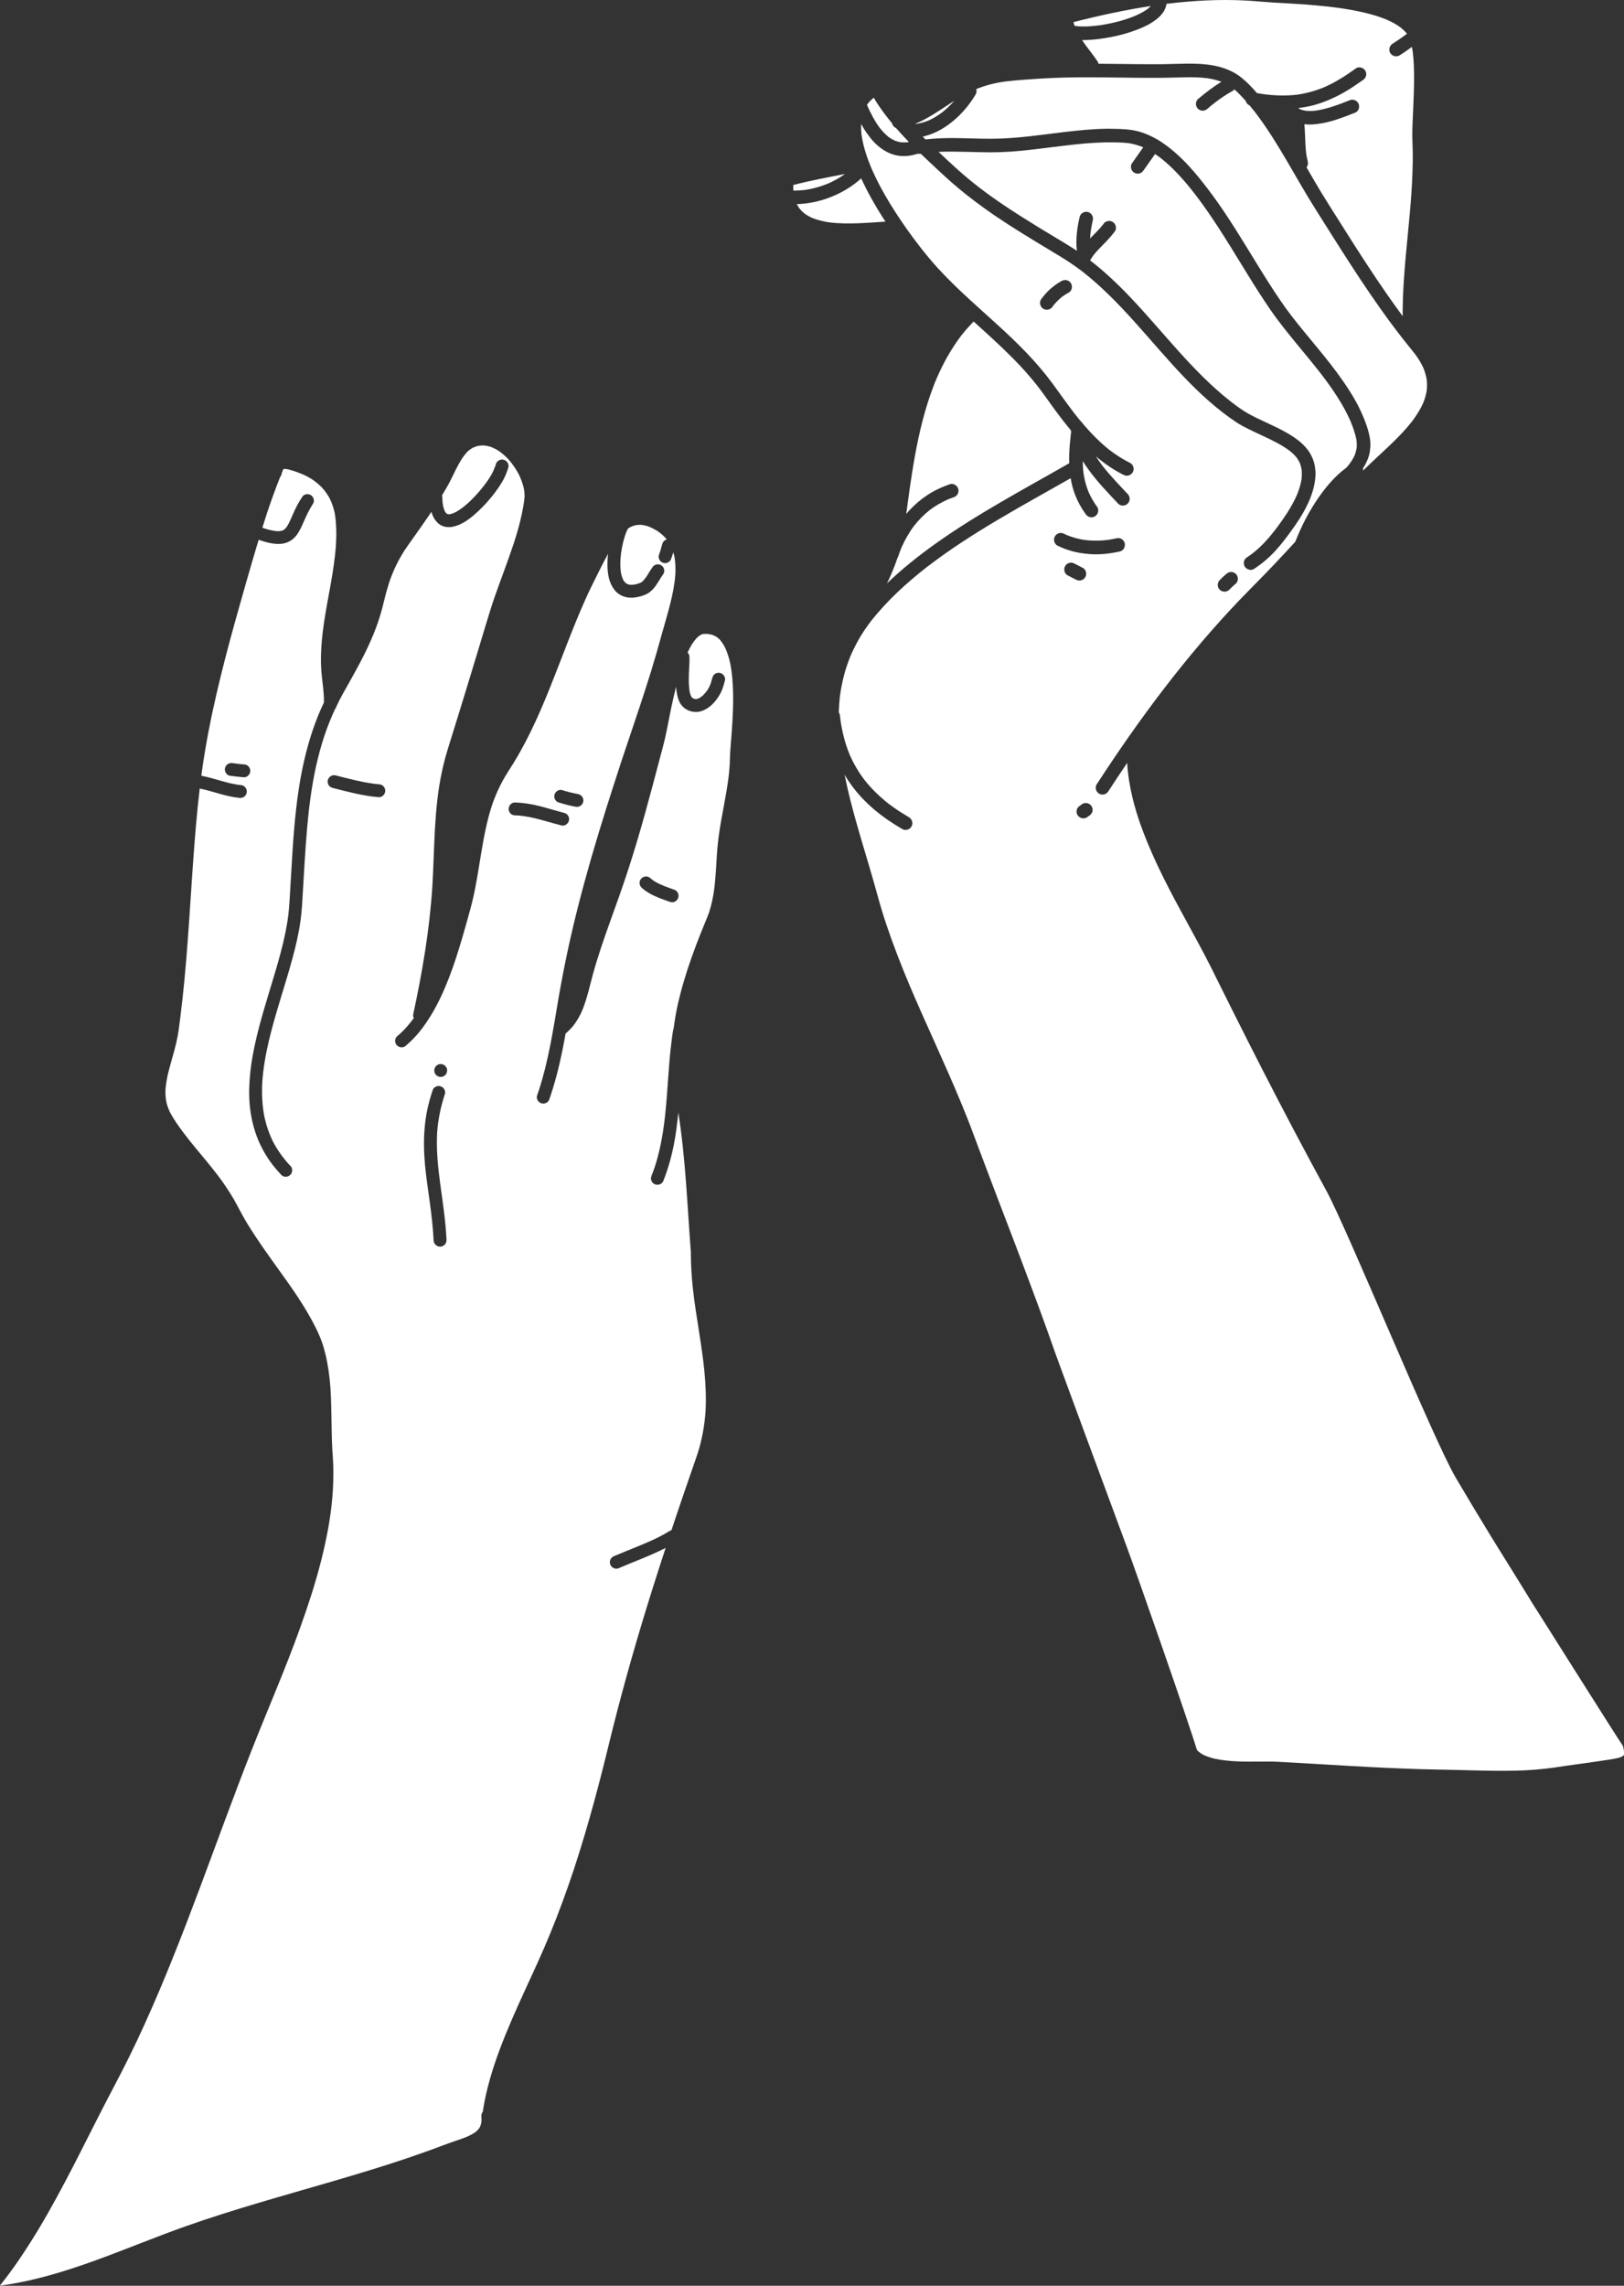 <?xml version="1.0" encoding="UTF-8"?> <svg xmlns="http://www.w3.org/2000/svg" id="_Слой_2" data-name="Слой 2" viewBox="0 0 335.45 472"><rect x="0" y="0" width="335.45" height="472" fill="#333333" stroke="none"/> <defs> <style> .cls-1 { fill: #fff; } </style> </defs> <g id="_Слой_1-2" data-name="Слой 1"> <g> <g> <path class="cls-1" d="M177.88,36.84c-1.92,1.74-4.19,3.07-6.62,3.98-2.12,.8-4.4,1.27-6.67,1.33,.16,.32,.34,.62,.55,.91,.3,.37,.64,.71,1.01,1.01,.52,.38,1.09,.7,1.68,.96,1.11,.44,2.29,.71,3.47,.89,2,.25,4.03,.25,6.04,.18,1.03-.04,2.06-.1,3.09-.17,.82-.05,1.64-.12,2.47-.16-.17-.26-.35-.52-.51-.78-1.67-2.62-3.21-5.33-4.5-8.16Z"></path> <path class="cls-1" d="M315.09,365.55c-.08,0-.16,0-.24,0h-.07c.11,0,.21,0,.31,0Z"></path> <path class="cls-1" d="M220.85,95.66c-.02-.57-.02-1.14,0-1.72,.05-1.44,.18-2.87,.34-4.3,0-.13,.02-.26,.06-.39-.02-.13-.04-.26-.06-.39-1.08-1.31-2.13-2.65-3.13-4.01-1.22-1.66-2.39-3.36-3.64-5-1.61-2.06-3.35-4.01-5.19-5.86-2.61-2.64-5.37-5.11-8.12-7.6-.89,.92-1.74,1.87-2.53,2.87-2.12,2.79-3.82,5.85-5.19,9.07-.24,.57-.47,1.14-.68,1.71-1.71,4.54-2.85,9.27-3.71,14.03-.43,2.37-.8,4.76-1.14,7.14-.09,.61-.17,1.22-.25,1.84-.03,.21-.06,.42-.09,.64,0,.04,0,.07-.02,.11-.04,.28-.07,.56-.11,.84-.07,.5-.13,.99-.2,1.49,.19-.23,.38-.46,.59-.68,1.12-1.22,2.4-2.32,3.79-3.23,1.44-.95,3.01-1.68,4.64-2.24,.12-.04,.25-.06,.38-.06,.61,0,1.19,.46,1.35,1.04,.1,.36,.05,.76-.14,1.08-.19,.33-.49,.52-.84,.65-.39,.13-.77,.28-1.15,.43-1.34,.59-2.6,1.32-3.77,2.2-1.19,.95-2.27,2.03-3.21,3.23-1.07,1.42-1.94,2.96-2.65,4.58-.24,.58-.45,1.17-.65,1.76-.04,.12-.1,.24-.16,.34-.53,1.57-1.15,3.12-1.86,4.62-.1,.21-.2,.41-.3,.62,3.04-2.92,6.35-5.57,9.78-8.03,8.84-6.32,18.46-11.39,27.87-16.79Z"></path> <path class="cls-1" d="M314.7,365.57s.05,0,.08,0c0,0-.01,0-.02,0h-.07Z"></path> <path class="cls-1" d="M335.24,360.62c-.02-.06-.03-.11-.05-.17-.82-1.09-16.62-26.2-17.37-27.35-.89-1.37-1.75-2.76-2.6-4.16-2.42-3.97-4.92-7.89-7.35-11.86-2.44-3.98-4.84-7.99-7.21-12.01-4.7-8.01-22.27-51.1-26.72-59.25-4.45-8.16-8.78-16.37-13.02-24.64-2.13-4.16-4.24-8.32-6.33-12.5-1.05-2.1-2.1-4.2-3.14-6.3-.87-1.75-1.73-3.51-2.65-5.24-3.69-7-7.74-13.83-10.91-21.1-1.6-3.66-3.03-7.41-3.96-11.3-.57-2.37-.96-4.78-1.1-7.21-1.31,1.94-2.61,3.88-3.88,5.85-.2,.31-.47,.54-.84,.65-.36,.1-.76,.05-1.08-.14-.64-.37-.92-1.28-.5-1.92,8.77-13.51,18.44-26.48,29.58-38.14,1.58-1.65,3.2-3.26,4.79-4.89,1.63-1.67,3.23-3.37,4.82-5.08,.61-.65,1.21-1.31,1.82-1.97,.46-1.18,.97-2.34,1.52-3.48,.82-1.68,1.73-3.31,2.76-4.87,1.72-2.59,3.75-5.11,6.28-6.96,.18-.21,.38-.42,.55-.64,.45-.6,.85-1.24,1.17-1.92,.18-.47,.31-.95,.4-1.44,.05-.52,.04-1.03,0-1.55-.11-.68-.29-1.34-.5-2-.21-.67-.46-1.32-.72-1.97-1.58-3.63-3.86-6.91-6.26-10.03-2.24-2.87-4.61-5.63-6.88-8.47-.8-1-1.59-2.02-2.35-3.05-.8-1.09-1.56-2.21-2.31-3.34-1.64-2.48-3.21-5.01-4.76-7.55-3.03-4.94-6.05-9.9-9.58-14.5-2.11-2.72-4.4-5.35-7.11-7.49-.38-.29-.77-.56-1.16-.82-.78,1.12-1.58,2.24-2.37,3.36-.22,.31-.46,.54-.84,.64-.36,.1-.76,.05-1.08-.14-.31-.18-.55-.49-.64-.84-.09-.34-.07-.79,.14-1.08,.79-1.1,1.57-2.21,2.34-3.32-.06-.03-.11-.06-.17-.08-.9-.36-1.82-.63-2.78-.78-1.09-.13-2.19-.17-3.29-.18-1.16-.01-2.32,.02-3.49,.08-5.91,.32-11.74,1.43-17.64,1.84-1.46,.1-2.93,.15-4.4,.14-1.52,0-3.03-.06-4.55-.09-1.98-.05-3.97-.08-5.95,0,1.24,1.18,2.49,2.35,3.76,3.49,1.48,1.34,3.02,2.62,4.6,3.84,1.69,1.3,3.42,2.53,5.19,3.72,2.35,1.58,4.75,3.08,7.16,4.56,1.23,.75,2.46,1.49,3.7,2.24,1.2,.72,2.4,1.43,3.57,2.19,.2,.13,.4,.27,.59,.4-.26-2.35,.03-4.74,.58-7.03,.15-.62,.75-1.03,1.37-1.03,.12,0,.24,.02,.36,.05,.75,.21,1.16,.98,.98,1.73-.18,.76-.33,1.52-.44,2.29-.06,.48-.1,.96-.12,1.44,.07-.07,.14-.14,.2-.21,.84-.86,1.7-1.7,2.45-2.64l.07-.09c.12-.21,.29-.38,.5-.5,.11-.05,.22-.09,.34-.14,.36-.1,.76-.05,1.08,.14,.31,.18,.55,.49,.65,.84,.09,.33,.07,.79-.14,1.08-.7,.94-1.48,1.8-2.3,2.63-.72,.73-1.45,1.46-2.1,2.27-.24,.33-.47,.67-.67,1.02-.02,.04-.06,.08-.08,.12,2.94,2.26,5.64,4.82,8.2,7.5,6.95,7.29,13,15.54,21,21.76,1.09,.84,2.2,1.66,3.39,2.33,1.22,.69,2.49,1.28,3.76,1.87,1.34,.63,2.69,1.25,3.99,1.98,1.25,.7,2.49,1.49,3.54,2.48,.42,.4,.8,.83,1.15,1.3,.39,.52,.67,1.08,.93,1.67,.23,.56,.39,1.13,.48,1.73,.09,.63,.15,1.26,.11,1.9-.15,2.6-1.14,5.08-2.4,7.34-.56,1.01-1.18,1.97-1.84,2.92-.81,1.15-1.63,2.29-2.51,3.39-.82,1.02-1.68,2.02-2.63,2.92-1.02,.97-2.13,1.85-3.31,2.62-.64,.42-1.55,.13-1.92-.5-.19-.32-.24-.72-.14-1.08,.1-.36,.33-.64,.64-.84,.4-.26,.8-.54,1.18-.83,1.68-1.33,3.12-2.9,4.43-4.58,.93-1.21,1.82-2.45,2.65-3.73,.78-1.21,1.48-2.46,2.05-3.78,.42-1.04,.76-2.11,.93-3.22,.07-.64,.08-1.29,.02-1.93-.08-.47-.2-.92-.37-1.37-.19-.4-.41-.77-.66-1.13-.43-.52-.92-.98-1.44-1.4-1.69-1.26-3.62-2.19-5.53-3.08-.99-.46-1.98-.92-2.96-1.4-.87-.43-1.74-.89-2.56-1.43-4.02-2.69-7.6-5.98-10.92-9.47-6.91-7.25-12.92-15.45-20.86-21.65-1.43-1.09-2.91-2.1-4.45-3.03-1.84-1.11-3.68-2.22-5.51-3.34-3.53-2.15-7.03-4.34-10.38-6.76-2.39-1.72-4.71-3.53-6.91-5.48-1.02-.9-2.02-1.84-3.02-2.77-.99-.92-1.97-1.84-2.95-2.78-.06-.05-.11-.11-.17-.16-.21,.04-.42,.04-.62,0-1.41,.48-2.92,.64-4.39,.34-1.45-.3-2.76-1.05-3.88-2.02-.54-.47-1.04-1-1.49-1.57-.49-.62-.96-1.26-1.37-1.94-.19-.31-.37-.63-.55-.95-.03,.79,0,1.58,.1,2.36,.33,2.27,1.06,4.47,1.94,6.59,1.35,3.16,3.05,6.16,4.9,9.05,1.57,2.46,3.27,4.85,5.05,7.16,1.23,1.59,2.52,3.15,3.88,4.64,2.07,2.26,4.28,4.38,6.53,6.45,3.94,3.62,8.03,7.1,11.73,10.98,1.92,2,3.73,4.11,5.38,6.34,1.52,2.06,2.97,4.15,4.53,6.18,.46,.6,.94,1.18,1.43,1.76,.05,.04,.1,.07,.14,.12,.1,.1,.18,.22,.25,.34,1.68,1.96,3.48,3.81,5.52,5.41,1.32,1,2.73,1.89,4.21,2.63,.32,.16,.55,.51,.64,.84,.1,.36,.05,.76-.14,1.08-.18,.31-.49,.55-.84,.65-.38,.11-.74,.03-1.08-.14-2.05-1.03-3.94-2.33-5.69-3.82,.43,.67,.88,1.32,1.36,1.95,1.61,2.06,3.43,3.94,5.22,5.84,.53,.56,.55,1.43,0,1.98-.53,.53-1.46,.56-1.98,0-2.17-2.3-4.36-4.57-6.21-7.15-.38-.53-.75-1.08-1.09-1.64,0,.85,.05,1.7,.16,2.55,.19,1.31,.53,2.59,1.02,3.82,.49,1.11,1.1,2.16,1.82,3.14,.21,.29,.23,.75,.14,1.08-.1,.35-.33,.66-.64,.84-.32,.19-.72,.24-1.08,.14-.24-.07-.44-.19-.62-.36-.07-.09-.15-.19-.22-.28-.9-1.23-1.62-2.56-2.17-3.97-.43-1.11-.72-2.25-.91-3.42-10.07,5.74-20.36,11.19-29.59,18.26-4.31,3.35-8.38,7.07-11.75,11.37-.88,1.17-1.71,2.38-2.43,3.65-.62,1.09-1.17,2.2-1.67,3.34-.54,1.32-1.01,2.67-1.37,4.05-.35,1.35-.62,2.71-.82,4.09-.15,1.2-.23,2.41-.27,3.61,.09,.13,.17,.27,.21,.43,.02,.13,.03,.25,.05,.37,.03,.28,.06,.56,.1,.83,.34,2.42,.94,4.79,1.87,7.05,.81,1.87,1.84,3.63,3.07,5.25,1.45,1.83,3.13,3.46,4.96,4.9,.66,.5,1.33,.98,2.02,1.44,.73,.48,1.49,.92,2.23,1.38,.65,.4,.9,1.25,.5,1.92-.38,.65-1.27,.9-1.92,.5-.51-.31-1.02-.61-1.53-.93-1.96-1.24-3.84-2.64-5.52-4.24-1.6-1.51-3.04-3.21-4.24-5.06-.22-.33-.41-.67-.61-1.02,1.27,6.37,3.22,12.6,5.06,18.83,.58,1.96,1.15,3.92,1.69,5.9,.59,2.17,1.24,4.33,1.96,6.46,1.41,4.18,3.02,8.29,4.73,12.36,3.5,8.26,7.39,16.35,10.8,24.65,.62,1.5,1.22,3.01,1.81,4.53,.56,1.46,1.1,2.93,1.64,4.39,1.18,3.14,2.37,6.28,3.56,9.41,2.39,6.27,4.81,12.53,7.15,18.82,1.18,3.14,2.34,6.29,3.47,9.44,.59,1.64,1.17,3.28,1.75,4.93,.52,1.49,14.01,37.99,14.57,39.47,2.15,5.77,12.83,36.33,14.6,42.24,.05,.04,.11,.09,.15,.14,.05,.06,.11,.11,.16,.17,.3,.25,.62,.47,.96,.66,.76,.37,1.56,.63,2.38,.83,3.03,.64,6.17,.62,9.25,.6,1.25,0,2.5-.04,3.75,.03,2.46,.13,4.92,.28,7.38,.42,4.92,.29,9.84,.59,14.77,.82,2.46,.11,4.92,.21,7.39,.29,2.44,.07,4.89,.1,7.33,.16,4.67,.12,9.34,.28,14.02,.09,.03,0,.06,0,.09,0,2.74-.14,5.46-.43,8.17-.88,1.47-.24,9.96-1.31,11.4-1.73,.26-.09,.51-.2,.75-.33,.07-.05,.13-.11,.2-.16,.01-.01,.02-.03,.03-.05,0-.01,0-.02,.01-.03,.03-.19,.04-.38,.04-.58-.03-.39-.1-.76-.2-1.14,0-.01,0-.02-.01-.03ZM251.94,119.79c.43-.45,.88-.87,1.36-1.27,.3-.25,.59-.41,.99-.41,.37,0,.73,.15,.99,.41,.26,.26,.41,.62,.41,.99,0,.34-.14,.77-.41,.99-.48,.4-.93,.82-1.36,1.27-.53,.55-1.45,.53-1.98,0-.55-.55-.53-1.43,0-1.98Zm-31.22-59.36c-.47,.26-.92,.55-1.35,.86-.68,.55-1.28,1.16-1.83,1.84-.03,.05-.07,.09-.1,.14-.12,.21-.29,.38-.5,.5-.11,.05-.22,.09-.34,.14-.36,.1-.76,.05-1.08-.14-.31-.18-.55-.49-.64-.84-.09-.33-.07-.79,.14-1.08,.57-.78,1.19-1.53,1.92-2.17,.73-.64,1.51-1.21,2.37-1.67,.22-.12,.47-.18,.71-.18,.48,0,.95,.24,1.21,.69,.38,.65,.17,1.55-.5,1.92Zm-.2,58.37c-.68-.36-.88-1.28-.5-1.92,.18-.31,.49-.55,.84-.64,.12-.03,.24-.05,.36-.05,.25,0,.49,.07,.72,.19,.57,.3,1.14,.59,1.72,.88,.32,.15,.55,.51,.65,.84,.1,.36,.05,.76-.14,1.08-.18,.31-.49,.55-.84,.65-.38,.11-.73,.03-1.08-.14-.58-.29-1.15-.58-1.72-.88Zm5.12,48.79c-.1,.37-.34,.62-.64,.84-.17,.12-.35,.24-.52,.36-.3,.21-.74,.23-1.08,.14-.35-.1-.65-.33-.84-.64-.19-.32-.24-.72-.14-1.08,.1-.38,.34-.62,.64-.84,.17-.12,.35-.24,.52-.36,.19-.13,.45-.19,.69-.19,.14,0,.27,.02,.39,.05,.35,.1,.66,.33,.84,.65,.19,.32,.24,.72,.14,1.08Zm-.78-53.2c-1.12-.1-2.23-.25-3.32-.55-1.08-.29-2.13-.69-3.13-1.18-.31-.15-.55-.51-.64-.84-.1-.36-.05-.76,.14-1.08,.18-.31,.49-.55,.84-.64,.12-.03,.24-.05,.35-.05,.25,0,.49,.07,.73,.19,.2,.09,.39,.19,.59,.28,1.18,.47,2.4,.8,3.66,.99,1.58,.19,3.17,.18,4.75-.02,.59-.09,1.18-.2,1.76-.33,.37-.09,.75-.06,1.08,.14,.31,.18,.55,.49,.64,.84,.2,.71-.23,1.56-.98,1.73-2.11,.48-4.32,.71-6.48,.53Z"></path> <path class="cls-1" d="M171.03,37.91c1.24-.54,2.42-1.21,3.53-1.99-3.58,.7-7.17,1.36-10.71,2.28,0,.39,0,.78,.02,1.16,.8,0,1.59-.04,2.38-.13,1.64-.24,3.24-.69,4.77-1.32Z"></path> <path class="cls-1" d="M279.95,98.75s.1-.09,.14-.14c-.02,.01-.04,.03-.06,.04-.03,.03-.06,.07-.09,.1Z"></path> <path class="cls-1" d="M226.88,13.16c1.65,.01,3.3,.03,4.96,.05,2.46,.03,4.92,.06,7.38,.05,1.96-.01,3.91-.1,5.87-.12,.19,0,.39,0,.58,0,1.71,0,3.43,.08,5.12,.41,.92,.18,1.82,.43,2.7,.79,.85,.35,1.69,.76,2.43,1.31,1.39,1.02,2.59,2.27,3.71,3.57,.49,.09,.97,.17,1.46,.24,2.31,.29,4.63,.36,6.94,.08,1.86-.28,3.67-.78,5.4-1.49,1.13-.49,2.23-1.06,3.28-1.69,.59-.35,1.17-.72,1.74-1.11,.55-.38,1.1-.77,1.65-1.14,.2-.14,.44-.2,.67-.2,.5,0,1,.27,1.25,.7,.19,.32,.24,.72,.14,1.08-.1,.37-.33,.63-.64,.84-.96,.64-1.88,1.32-2.86,1.93-.86,.53-1.74,1.03-2.65,1.47-1.75,.86-3.59,1.57-5.5,1.99-.78,.17-1.57,.3-2.36,.4,.15,.1,.3,.19,.46,.27,.34,.13,.7,.22,1.06,.28,.73,.08,1.47,.05,2.21-.04,2.45-.37,4.77-1.29,7.07-2.19,.11-.04,.22-.06,.35-.06,.26,0,.53,.08,.74,.2,.31,.18,.55,.49,.65,.84,.1,.36,.05,.76-.14,1.08-.13,.21-.29,.38-.5,.5-.11,.05-.22,.09-.34,.14-2.36,.93-4.76,1.87-7.29,2.22-.73,.1-1.47,.18-2.2,.15-.26-.01-.52-.03-.79-.06,.07,.78,.11,1.57,.14,2.35,.04,1.25,.09,2.5,.24,3.74,.08,.54,.18,1.07,.32,1.6,.11,.44,0,.88-.25,1.22,.02,.04,.04,.07,.06,.11,.97,1.67,1.93,3.35,2.93,5,1.09,1.8,2.23,3.57,3.35,5.35,4.33,6.87,8.68,13.73,13.51,20.26,0-1.27,.01-2.54,.06-3.81,.11-2.9,.33-5.8,.59-8.69,.52-5.73,1.19-11.45,1.38-17.2,.05-1.57,.08-3.15,.04-4.72-.02-1.01-.08-2.02-.08-3.04,0-1.73,.11-3.45,.18-5.17,.09-2.07,.18-4.14,.19-6.21,0-1.91-.03-3.82-.27-5.72-.05-.35-.11-.69-.18-1.04-.83,.62-1.68,1.21-2.56,1.76-.65,.4-1.54,.14-1.92-.5-.39-.67-.14-1.52,.5-1.92,1.02-.64,2-1.32,2.96-2.04-.02-.02-.03-.05-.05-.07-.37-.45-.79-.85-1.24-1.22-.91-.68-1.92-1.21-2.96-1.66-1.55-.64-3.17-1.11-4.8-1.48-1.8-.41-3.61-.72-5.44-.97-2.79-.37-5.59-.6-8.4-.78-1.64-.11-3.28-.19-4.93-.29-1.77-.11-3.53-.29-5.3-.39-5.53-.31-11.07,0-16.56,.67-.03,.24-.07,.49-.16,.72-.12,.3-.24,.61-.42,.88-.35,.53-.77,1.01-1.26,1.41-.62,.5-1.27,.95-1.98,1.32-.8,.42-1.63,.78-2.47,1.09-1.67,.63-3.4,1.1-5.16,1.44-1.73,.33-3.5,.58-5.26,.62-.24,0-.49,0-.73,0,1.01,1.51,2.19,2.9,3.21,4.4,.1,.15,.16,.33,.18,.51Z"></path> <path class="cls-1" d="M191.73,24.92c1.03-.46,2-1.05,2.9-1.73,.91-.72,1.74-1.52,2.5-2.39-1.04,.67-2.07,1.36-3.1,2.03-1.6,1.04-3.27,2.04-5.05,2.76,.15,0,.3-.01,.45-.03,.79-.13,1.55-.35,2.29-.64Z"></path> <path class="cls-1" d="M190.58,28.19c.2,.2,.39,.4,.59,.6,2.02-.23,4.05-.3,6.08-.28,2.55,.03,5.1,.15,7.65,.14,4.95-.02,9.85-.77,14.75-1.36,2.94-.35,5.88-.66,8.84-.7,.27,0,.55,0,.82,0,1.16,0,2.31,.04,3.46,.14,1.24,.11,2.45,.35,3.61,.8,1.17,.45,2.3,1.01,3.36,1.7,1.09,.71,2.12,1.51,3.1,2.37,1.85,1.63,3.51,3.47,5.06,5.39,1.75,2.17,3.39,4.41,4.94,6.72,1.66,2.46,3.22,4.98,4.78,7.51,1.56,2.54,3.1,5.08,4.71,7.59,1.44,2.23,2.91,4.44,4.53,6.54,3.46,4.45,7.27,8.62,10.49,13.25,1.44,2.07,2.79,4.22,3.83,6.52,.52,1.16,1,2.34,1.36,3.56,.34,1.15,.59,2.36,.52,3.57-.04,.59-.12,1.19-.27,1.76-.14,.51-.34,1.02-.57,1.5-.19,.41-.43,.8-.67,1.18,.02,.17,.01,.34-.02,.51,.97-.94,1.94-1.88,2.93-2.8,2.52-2.34,5.09-4.68,7.22-7.4,.89-1.18,1.69-2.43,2.29-3.78,.34-.84,.59-1.7,.73-2.59,.08-.74,.08-1.47,0-2.21-.13-.8-.35-1.57-.64-2.33-.48-1.09-1.11-2.09-1.82-3.04-.88-1.11-1.79-2.21-2.66-3.33-.92-1.19-1.83-2.38-2.72-3.59-5.43-7.41-10.26-15.23-15.17-22.99-4.18-6.62-7.65-13.69-12.41-19.93-.38-.49-.77-.97-1.17-1.45-.27-.11-.52-.34-.66-.58-.06-.1-.1-.22-.13-.33-.08-.08-.15-.17-.22-.26-.68-.74-1.38-1.48-2.14-2.14-.11,.15-.25,.27-.41,.36-1.22,.67-2.38,1.46-3.49,2.3-.56,.43-1.1,.88-1.64,1.34-.29,.25-.6,.41-.99,.41-.37,0-.73-.15-.99-.41-.26-.26-.41-.62-.41-.99,0-.34,.14-.76,.41-.99,1.54-1.3,3.14-2.54,4.87-3.58-.98-.36-1.98-.6-3.01-.75-2.88-.35-5.78-.11-8.68-.08-3.91,.05-7.82-.03-11.73-.07-3.92-.04-7.85-.06-11.77,.12-1.81,.08-3.62,.21-5.42,.34-1.36,.1-2.72,.21-4.07,.38-1.07,.15-2.14,.35-3.19,.63-.95,.25-1.87,.56-2.78,.93,.1,.36,.07,.76-.13,1.1-.71,1.22-1.56,2.37-2.5,3.42-.99,1.11-2.1,2.11-3.32,2.97-1.53,1.09-3.29,1.94-5.14,2.33Z"></path> <path class="cls-1" d="M234.47,3.27c.91-.4,1.8-.85,2.61-1.44,.22-.18,.43-.38,.63-.59-5.38,.82-10.7,1.98-15.98,3.33,.06,.25,.14,.5,.22,.75,.11,.02,.23,.05,.34,.07,1.53,.17,3.1,.05,4.62-.14,2.58-.36,5.14-.98,7.55-1.97Z"></path> <path class="cls-1" d="M183.49,28.25c.42,.31,.87,.57,1.34,.79,.4,.15,.82,.27,1.24,.34,.45,.04,.9,.04,1.35,0,.11-.02,.21-.05,.31-.07-.91-.94-1.8-1.9-2.66-2.89-.05-.02-.1-.04-.15-.07-.31-.18-.55-.49-.64-.84,0-.01,0-.02,0-.03-1.39-1.67-2.7-3.43-3.8-5.31-.44,.36-.84,.75-1.2,1.19-.07,.1-.14,.21-.2,.31,.73,1.67,1.57,3.3,2.66,4.77,.53,.66,1.11,1.27,1.76,1.81Z"></path> </g> <g> <path class="cls-1" d="M91.65,197.13s-.01,.04-.02,.06c-.02,.05-.04,.11-.05,.16,.02-.07,.05-.15,.07-.22Z"></path> <polygon class="cls-1" points="144.71 200.66 144.71 200.66 144.71 200.66 144.71 200.66"></polygon> <path class="cls-1" d="M91.69,197.03s-.02,.06-.03,.09c0,0,0,.01,0,.02,.01-.03,.02-.07,.03-.1Z"></path> <path class="cls-1" d="M124.07,195.95c.03-.08,.05-.16,.08-.24,0,0,0,0,0,0-.03,.08-.05,.16-.08,.25Z"></path> <path class="cls-1" d="M132.05,146.26s.01-.04,.02-.06c0,0,0,0,0,0,0,.02-.01,.04-.02,.06Z"></path> <path class="cls-1" d="M144.71,200.66s0,0,0,0c.02-.07,.05-.14,.07-.2-.02,.07-.05,.14-.07,.21Z"></path> <path class="cls-1" d="M124.17,195.68s0,.02,0,.03c0,0,0-.02,0-.03,0,0,0,0,0,0Z"></path> <path class="cls-1" d="M148.84,132.23c-.26-.27-.54-.51-.85-.73-.28-.16-.56-.3-.86-.41-.36-.1-.73-.17-1.1-.2-.28,0-.56,0-.83,.03-.15,.04-.3,.09-.44,.16-.23,.13-.44,.29-.64,.46-.41,.4-.77,.86-1.1,1.34-.37,.6-.69,1.22-.99,1.86,.22,.22,.36,.5,.38,.83,.05,1.15-.07,2.31-.11,3.47-.04,1.29-.06,2.6,.17,3.87,.07,.3,.16,.59,.28,.86,.05,.08,.1,.16,.16,.24,.05,.04,.1,.09,.15,.13,.11,.06,.22,.11,.33,.16,.09,.02,.17,.04,.26,.05,.1,0,.21,0,.31-.02,.15-.04,.3-.1,.45-.16,.28-.16,.53-.35,.78-.56,.37-.37,.7-.76,1-1.19,.26-.43,.47-.88,.64-1.35,.11-.35,.21-.71,.3-1.07,.09-.34,.25-.63,.55-.84,.29-.2,.66-.28,1.01-.21,.68,.13,1.24,.86,1.05,1.56-.16,.64-.34,1.28-.58,1.9-.18,.46-.4,.89-.66,1.31-.56,.88-1.22,1.69-2.07,2.31-.8,.59-1.79,1.03-2.8,.98-.31-.01-.59-.04-.88-.12-.29-.08-.6-.19-.86-.35-.24-.15-.5-.28-.7-.48-.15-.14-.3-.3-.43-.46-.54-.69-.78-1.56-.94-2.41-.09-.45-.14-.91-.17-1.37-.35,1.37-.66,2.75-.96,4.14-.46,2.17-.84,4.36-1.33,6.52-.29,1.28-.65,2.54-.98,3.8-.51,1.93-1.01,3.86-1.53,5.78-1.03,3.85-2.08,7.7-3.22,11.52-1.14,3.84-2.38,7.65-3.71,11.42-1.26,3.56-2.57,7.1-3.77,10.68,0,0,0,0,0,.01,0,.01,0,.02-.01,.03-.6,1.82-1.17,3.65-1.68,5.5-.41,1.47-.74,2.97-1.17,4.43-.43,1.48-.92,2.98-1.68,4.33-.37,.66-.78,1.32-1.26,1.91-.46,.56-.97,1.06-1.52,1.52-.21,1.18-.43,2.35-.67,3.53-.7,3.45-1.57,6.87-2.74,10.19-.11,.31-.46,.57-.76,.68-.33,.12-.7,.1-1.02-.06-.32-.15-.56-.43-.68-.76-.08-.23-.1-.46-.05-.69,.04-.11,.07-.22,.11-.32,.1-.28,.19-.56,.29-.84,1.99-6.11,2.95-12.48,4.02-18.8,1.09-6.38,2.44-12.72,4.03-18.99,1.72-6.77,3.68-13.48,5.78-20.15,.94-2.99,1.9-5.98,2.88-8.96,.02-.08,.04-.15,.07-.23,.14-.43,.29-.86,.43-1.3,1.16-3.49,2.35-6.96,3.5-10.45l.02-.07s0-.02,.01-.03c0,0,0,.02,0,.03,.85-2.58,1.69-5.16,2.49-7.76,.78-2.54,1.5-5.09,2.21-7.65,1.11-4.02,2.45-8.03,2.75-12.21,.06-1.25,.02-2.5-.21-3.73-.06-.26-.14-.51-.22-.77-.15,.49-.31,.98-.49,1.46-.12,.31-.45,.57-.76,.68-.33,.12-.7,.1-1.02-.06-.32-.15-.56-.43-.68-.76-.13-.36-.07-.67,.06-1.02,.07-.18,.13-.36,.19-.55,.15-.46,.28-.93,.4-1.4,.09-.34,.25-.64,.55-.84,.1-.07,.2-.12,.32-.16,.02,0,.05,0,.08-.02-.1-.12-.18-.25-.29-.37-.5-.52-1.05-.98-1.65-1.39-.65-.4-1.32-.74-2.03-1-.44-.13-.89-.22-1.35-.27-.37,0-.74,.02-1.11,.08-.37,.09-.72,.22-1.07,.38-.18,.1-.36,.22-.53,.34-.22,.45-.41,.91-.58,1.39-.52,1.62-.84,3.3-.96,5-.05,.98-.02,1.96,.15,2.92,.1,.41,.22,.81,.4,1.2,.1,.19,.22,.36,.36,.53,.1,.1,.21,.19,.32,.28,.11,.06,.23,.12,.35,.17,.17,.04,.34,.08,.52,.1,.33,0,.65-.03,.97-.08,.38-.09,.77-.21,1.13-.36,.14-.09,.27-.18,.4-.28,.31-.32,.58-.67,.83-1.04,.42-.67,.82-1.36,1.29-2,.21-.28,.59-.44,.92-.47,.34-.02,.69,.09,.95,.31,.27,.23,.44,.57,.47,.92,.02,.36-.1,.67-.31,.95-.1,.14-.2,.27-.29,.41-.37,.58-.71,1.18-1.1,1.74-.19,.27-.39,.55-.63,.79-.26,.27-.55,.55-.87,.76-.58,.37-1.22,.62-1.89,.77-.51,.12-1.03,.23-1.55,.24-.47,0-.98-.02-1.43-.16-.24-.08-.48-.15-.71-.25-.22-.11-.43-.24-.64-.38-.72-.49-1.22-1.22-1.58-2-.37-.79-.56-1.68-.66-2.54-.11-.98-.09-1.95-.03-2.93,.02-.27,.05-.53,.08-.8-.66,1.19-1.27,2.41-1.88,3.62-.99,1.96-1.97,3.93-2.87,5.94-2.66,5.97-4.85,12.12-7.29,18.18-1.22,3.03-2.5,6.03-3.94,8.97-.72,1.47-1.48,2.93-2.29,4.36-.82,1.45-1.69,2.86-2.6,4.26,.04-.07,.09-.13,.13-.2-1.38,2.16-2.46,4.49-3.28,6.92-2.03,6.29-2.43,12.93-3.93,19.34-.31,1.34-.69,2.67-1.06,4-.35,1.26-.7,2.52-1.07,3.77-.82,2.8-1.7,5.59-2.75,8.31-1.04,2.69-2.23,5.34-3.74,7.81-.75,1.21-1.54,2.4-2.45,3.5-.87,1.05-1.83,2.02-2.88,2.89-.26,.22-.69,.28-1.01,.21-.34-.06-.64-.26-.84-.55-.2-.29-.28-.66-.21-1.01,.07-.36,.27-.61,.55-.84,.16-.13,.31-.26,.46-.39,1.05-.97,1.98-2.06,2.82-3.21-.12-.25-.17-.53-.11-.81,1.87-8.68,3.37-17.45,3.94-26.32,.48-7.97,.3-16.06,2.01-23.9,.21-.97,.44-1.94,.71-2.9,.26-.94,.55-1.87,.84-2.81,.64-2.06,1.28-4.12,1.92-6.18,1.27-4.11,2.52-8.23,3.77-12.35,.63-2.06,1.25-4.12,1.87-6.19,.56-1.86,1.13-3.72,1.77-5.56,1.24-3.56,2.61-7.06,3.8-10.63,.56-1.69,1.08-3.39,1.49-5.12,.22-.91,.42-1.83,.58-2.75,.12-.67,.23-1.34,.29-2.02,.02-.63-.04-1.25-.15-1.86-.23-1-.59-1.97-1.04-2.89-.58-1.1-1.28-2.13-2.11-3.07-.64-.68-1.34-1.3-2.12-1.83-.53-.33-1.08-.6-1.66-.81-.43-.13-.87-.22-1.31-.26-.39,0-.78,.02-1.17,.08-.4,.1-.78,.24-1.15,.41-.33,.19-.64,.4-.93,.64-.5,.49-.92,1.04-1.31,1.62-.87,1.38-1.55,2.85-2.27,4.31-.55,1.11-1.17,2.17-1.82,3.22,.01,.06,.03,.13,.03,.2,.02,.68,.07,1.37,.19,2.04,.08,.37,.19,.72,.35,1.07,.07,.13,.16,.25,.25,.37,.05,.05,.1,.09,.16,.14,.05,.03,.1,.05,.15,.07,.07,.02,.14,.03,.21,.04,.14,0,.29-.01,.43-.04,.34-.09,.67-.22,.99-.37,.95-.51,1.81-1.19,2.62-1.91,1.65-1.53,3.15-3.27,4.39-5.15,.17-.27,.34-.55,.5-.84,.3-.55,.54-1.14,.75-1.73,.02-.06,.04-.12,.06-.18,.05-.23,.14-.43,.29-.61,.08-.08,.17-.15,.26-.23,.1-.07,.2-.12,.32-.16,.22-.08,.46-.1,.7-.05,.34,.07,.64,.26,.84,.55,.19,.27,.31,.69,.21,1.01-.33,1.09-.75,2.15-1.35,3.13-.44,.72-.91,1.42-1.42,2.09-1.04,1.37-2.18,2.67-3.44,3.84-1.25,1.16-2.6,2.29-4.21,2.92-.39,.15-.78,.25-1.19,.33-.36,.07-.69,.06-1.06,.04-.67-.04-1.39-.35-1.89-.82-.61-.57-1.04-1.31-1.28-2.11-.02-.07-.04-.15-.06-.22-.72,1.07-1.45,2.14-2.2,3.2-.62,.88-1.24,1.76-1.87,2.64-.5,.71-1.01,1.42-1.49,2.14-.7,1.11-1.35,2.25-1.9,3.44-.5,1.07-.93,2.16-1.3,3.28-.41,1.29-.77,2.59-1.08,3.91-.35,1.51-.78,3-1.29,4.46-.96,2.75-2.19,5.4-3.55,7.97-.69,1.3-1.4,2.59-2.12,3.88-.73,1.31-1.48,2.6-2.17,3.93-.21,.41-.41,.83-.61,1.24-.02,.1-.05,.2-.1,.3-.06,.09-.12,.19-.19,.28,0,0,0,0,0,0-.87,1.86-1.63,3.76-2.28,5.7-1.35,4.12-2.24,8.38-2.83,12.67-.6,4.33-.92,8.69-1.19,13.04,0-.02,0-.04,0-.06-.13,2.13-.25,4.26-.38,6.38-.12,1.99-.2,3.99-.48,5.97-.37,2.71-1,5.38-1.72,8.02-.77,2.82-1.64,5.62-2.49,8.42-1.66,5.51-3.29,11.12-3.69,16.89-.14,2.44-.03,4.88,.44,7.28,.39,1.77,.98,3.48,1.78,5.1,.87,1.66,1.95,3.19,3.2,4.59,.09,.1,.19,.2,.29,.3,.18,.16,.31,.35,.39,.57,.02,.12,.05,.23,.07,.35,.02,.34-.09,.69-.31,.95-.23,.27-.57,.44-.92,.47-.31,.02-.73-.08-.95-.31-.87-.92-1.71-1.89-2.44-2.93-.66-.94-1.24-1.93-1.76-2.96-.97-1.92-1.62-3.95-2.03-6.07-.39-2.04-.53-4.12-.46-6.18,.07-2.21,.32-4.4,.71-6.57,1.05-5.81,2.93-11.42,4.6-17.07,.8-2.71,1.57-5.44,2.14-8.21,.26-1.3,.49-2.6,.64-3.92,.18-1.61,.26-3.23,.36-4.85,0,.11-.01,.23-.02,.34,.35-5.65,.6-11.31,1.22-16.94,.78-6.99,2.18-13.95,4.95-20.44,.26-.61,.55-1.22,.83-1.82,.02-1.4-.13-2.79-.3-4.19-.17-1.44-.31-2.87-.32-4.32-.02-2.73,.25-5.47,.66-8.17,.8-5.3,2.08-10.54,2.44-15.9,.06-1.09,.09-2.18,.05-3.27-.04-1.12-.11-2.25-.32-3.35-.22-.99-.55-1.95-.99-2.87-.43-.8-.94-1.54-1.54-2.22-.64-.67-1.35-1.27-2.12-1.79-.67-.42-1.38-.79-2.11-1.1-.59-.25-1.2-.46-1.81-.67-.54-.17-1.08-.32-1.64-.38-.13,0-.26,0-.38,.02,0,0,0,0,0,0-.11,.27-.22,.55-.33,.82,0,.17-.04,.34-.12,.5-.06,.1-.12,.19-.19,.28,0,0-.01,.01-.02,.02-.98,2.47-1.88,4.96-2.72,7.48-.33,1-.65,2-.96,3.01,.17,.06,.33,.12,.5,.18,.81,.26,1.64,.47,2.5,.55,.29,0,.57,0,.86-.05,.15-.04,.31-.09,.45-.16,.12-.07,.24-.16,.35-.25,.17-.18,.33-.37,.47-.58,.49-.81,.84-1.7,1.23-2.57,.25-.56,.5-1.12,.79-1.66,.35-.66,.73-1.29,1.15-1.91,.12-.18,.33-.31,.55-.39,.13-.04,.25-.07,.37-.08,.34-.02,.69,.09,.95,.31,.27,.23,.44,.57,.47,.92,.02,.23-.03,.46-.13,.67-.06,.1-.12,.19-.18,.29-.02,.03-.04,.06-.06,.09-.72,1.15-1.27,2.38-1.82,3.62-.22,.5-.44,1-.7,1.48-.26,.48-.55,.97-.92,1.37-.22,.25-.47,.48-.73,.68-.25,.18-.52,.33-.79,.45-.51,.24-1.1,.37-1.66,.39-1.52,.07-2.99-.35-4.42-.85-.95,3.14-1.86,6.29-2.76,9.45-1.42,4.98-2.84,9.96-4.13,14.98-1.29,5.02-2.49,10.07-3.46,15.16-.5,2.64-.96,5.3-1.33,7.96-.05,.39-.1,.78-.15,1.18,2.8,.52,5.46,1.68,8.31,1.95,.33,.03,.66,.29,.84,.55,.2,.29,.28,.66,.21,1.01-.07,.34-.26,.64-.55,.84-.32,.22-.64,.25-1.01,.21-2.79-.26-5.4-1.38-8.14-1.92-.15,1.24-.28,2.48-.41,3.72-1.06,10.54-1.5,21.12-2.38,31.67-.23,2.74-.48,5.49-.79,8.22-.14,1.26-.29,2.53-.45,3.79-.16,1.21-.29,2.43-.51,3.63-.37,2.03-.97,4-1.52,5.99-.24,.89-.49,1.77-.67,2.68-.16,.8-.27,1.59-.34,2.4-.01,.41-.02,.82,0,1.24,.03,.43,.09,.86,.16,1.29,.08,.35,.16,.69,.28,1.03,.15,.42,.32,.83,.51,1.24,.73,1.35,1.61,2.62,2.52,3.84,.94,1.27,1.93,2.5,2.93,3.71,1.92,2.32,3.9,4.62,5.62,7.1,.98,1.42,1.92,2.88,2.72,4.41,.76,1.44,1.53,2.88,2.39,4.26,1.83,2.95,3.85,5.78,5.87,8.59,2.91,4.04,5.83,8.1,8.05,12.56,.6,1.22,1.15,2.47,1.54,3.77,.31,1.05,.58,2.1,.78,3.17,.45,2.34,.69,4.7,.79,7.08,.11,2.6,.12,5.2,.18,7.8,.03,1.17,.06,2.35,.13,3.52,.07,1.06,.16,2.12,.19,3.18,.11,4.36-.29,8.74-1.08,13.03-.85,4.62-2.05,9.17-3.48,13.65-1.42,4.45-3.01,8.84-4.71,13.19-1.63,4.17-3.35,8.31-5.04,12.46-1.85,4.53-3.65,9.09-5.38,13.67-3.59,9.45-7,18.97-10.64,28.41-3.63,9.42-7.47,18.77-11.94,27.83-1.14,2.31-2.34,4.6-3.54,6.88-1.04,1.98-2.06,3.96-3.07,5.95-2.2,4.33-4.36,8.67-6.64,12.96-2.29,4.31-4.66,8.58-7.3,12.69-1.29,2.01-2.61,4-4.04,5.92-.66,.89-1.33,1.76-2.02,2.62,13.37-1.77,25.67-7.76,38.26-12.22,10.08-3.57,20.4-6.38,30.65-9.38,5.13-1.5,10.24-3.04,15.3-4.75,2.52-.86,5.04-1.75,7.53-2.7,.73-.28,1.47-.53,2.21-.79,.81-.28,1.63-.55,2.43-.87,.65-.28,1.28-.6,1.86-1,.24-.2,.46-.41,.66-.64,.13-.18,.24-.37,.34-.57,.1-.26,.17-.53,.23-.8,.04-.44,.04-.88,0-1.33-.02-.31,.12-.65,.31-.92,.02-.14,.03-.28,.05-.42,.68-4.24,1.93-8.37,3.43-12.39,1.54-4.11,3.33-8.12,5.16-12.11,1.8-3.91,3.62-7.81,5.25-11.79,1.78-4.34,3.39-8.73,4.87-13.18,1.55-4.71,2.96-9.46,4.26-14.24,.67-2.45,1.31-4.91,1.93-7.37,.64-2.53,1.25-5.06,1.88-7.59,2.41-9.62,5.16-19.15,8.13-28.61,.91-2.9,1.85-5.79,2.79-8.68-3.15,1.62-6.5,2.81-9.75,4.21-.31,.13-.72,.09-1.02-.06-.32-.15-.56-.43-.68-.76-.12-.33-.1-.7,.06-1.02,.16-.33,.43-.54,.76-.68,3.09-1.33,6.27-2.45,9.28-3.96,.71-.37,1.41-.76,2.09-1.18,.11-.07,.22-.12,.33-.16,.04-.01,.08-.02,.13-.03,.21-.62,.42-1.25,.62-1.87,.79-2.35,1.58-4.7,2.39-7.04,.78-2.27,1.58-4.53,2.35-6.8,.93-2.87,1.47-5.83,1.68-8.84,.31-5.62-.51-11.19-1.38-16.72-.45-2.84-.9-5.67-1.22-8.53-.28-2.51-.43-5.03-.43-7.56-.02-.29-.04-.59-.06-.88-.05-.64-.09-1.27-.14-1.91-.09-1.27-.17-2.54-.26-3.81-.17-2.62-.34-5.23-.54-7.84-.37-4.84-.84-9.68-1.59-14.48-.22,2.24-.49,4.47-.93,6.68-.51,2.56-1.22,5.08-2.19,7.51-.27,.67-1.16,.92-1.78,.62-.32-.15-.56-.43-.68-.76-.12-.35-.08-.68,.06-1.02,.25-.62,.48-1.25,.69-1.88,1.48-4.56,2.05-9.33,2.43-14.09,.19-2.43,.34-4.86,.54-7.29,.1-1.21,.21-2.43,.36-3.63,.07-.64,.15-1.27,.24-1.91,.05-.32,.09-.63,.14-.95,.02-.13,.04-.25,.06-.38,.03-.1,.06-.19,.1-.29,.19-1.49,.44-2.98,.75-4.45,.74-3.41,1.75-6.76,2.91-10.05,.57-1.61,1.17-3.21,1.8-4.8,.32-.82,.65-1.63,.99-2.44,.31-.75,.62-1.49,.89-2.26,.47-1.47,.79-2.97,1-4.5,.2-1.48,.31-2.96,.41-4.44,.1-1.72,.19-3.45,.37-5.16,.19-1.84,.49-3.68,.82-5.5,.64-3.55,1.39-7.1,1.63-10.7,.04-.76,.04-1.53,.08-2.29,.04-.67,.09-1.34,.14-2.01,.12-1.49,.24-2.97,.33-4.46,.12-2.08,.2-4.16,.15-6.24-.05-2.02-.19-4.05-.59-6.04-.25-1.16-.6-2.31-1.12-3.38-.27-.5-.58-.97-.94-1.4Zm-34.33,31.96c.07-.34,.27-.64,.55-.84,.1-.07,.21-.13,.34-.17,.22-.08,.47-.11,.67-.04,1.1,.35,2.22,.62,3.36,.84,.71,.13,1.19,.85,1.05,1.56-.14,.72-.85,1.19-1.56,1.05-1.14-.21-2.26-.49-3.36-.84-.23-.05-.43-.14-.61-.29-.08-.09-.15-.17-.23-.26-.2-.29-.28-.66-.21-1.01Zm-9.44,2.94c-.02-.34,.09-.69,.31-.95,.15-.17,.36-.33,.59-.41,.11-.04,.22-.06,.33-.06,1.77,.04,3.51,.32,5.22,.76,1.66,.43,3.3,.94,4.96,1.37,.34,.09,.63,.25,.84,.55,.2,.29,.28,.66,.21,1.01-.13,.68-.86,1.23-1.56,1.05-2.97-.76-5.88-1.82-8.95-2.06-.18,0-.36-.02-.54-.02-.36,0-.67-.07-.95-.31-.27-.23-.44-.57-.47-.92Zm-37.37-5.97c.09-.46,.45-.86,.89-1.02,.21-.07,.44-.09,.67-.04,3.05,.77,6.1,1.6,9.24,1.88,.33,.03,.66,.29,.84,.55,.2,.29,.28,.66,.21,1.01-.07,.34-.26,.64-.55,.84-.2,.14-.42,.22-.67,.23-.11,0-.23-.01-.34-.02-3.14-.27-6.2-1.11-9.24-1.88-.34-.09-.64-.25-.84-.55-.2-.29-.28-.66-.21-1.01Zm-20.18-.96c-.72-.1-1.19-.88-1.05-1.56,.07-.34,.26-.64,.55-.84,.1-.07,.2-.12,.31-.16,.22-.08,.46-.09,.71-.06,.86,.12,1.71,.22,2.58,.29,.33,.03,.66,.29,.84,.55,.2,.29,.28,.66,.21,1.01-.07,.34-.26,.64-.55,.84-.2,.14-.42,.22-.67,.23-.12,0-.23-.01-.35-.02-.86-.08-1.72-.17-2.58-.3Zm44.41,65.64c-.04,.11-.07,.22-.11,.32,0,.03-.02,.06-.03,.08-.81,2.51-1.32,5.09-1.5,7.72-.19,3.59,.19,7.16,.67,10.71,.52,3.77,1.09,7.53,1.27,11.34,.04,.72-.5,1.37-1.24,1.42-.71,.05-1.38-.51-1.42-1.24-.13-2.72-.45-5.43-.82-8.12-.34-2.47-.72-4.94-.95-7.42-.24-2.53-.31-5.06-.1-7.59,.11-1.3,.28-2.59,.55-3.87,.3-1.42,.7-2.81,1.16-4.18,.11-.31,.46-.57,.76-.68,.33-.12,.7-.1,1.02,.06,.32,.15,.56,.43,.68,.76,.08,.23,.1,.46,.05,.69Zm-.46-3.53c-.68,.24-1.46-.13-1.7-.82-.24-.68,.13-1.46,.82-1.7,.68-.24,1.46,.13,1.7,.82,.24,.68-.13,1.46-.81,1.7Zm48.55-36.75c-.15,.32-.43,.56-.76,.68-.36,.13-.67,.07-1.02-.06-1-.37-2.03-.7-3-1.15-.96-.44-1.88-.99-2.67-1.69-.54-.48-.63-1.32-.15-1.88,.15-.18,.35-.31,.57-.39,.44-.15,.95-.09,1.31,.23,.26,.23,.53,.44,.82,.64,1.33,.82,2.82,1.29,4.28,1.83,.31,.12,.57,.45,.68,.76,.12,.33,.1,.7-.06,1.02Z"></path> </g> </g> </g> </svg> 